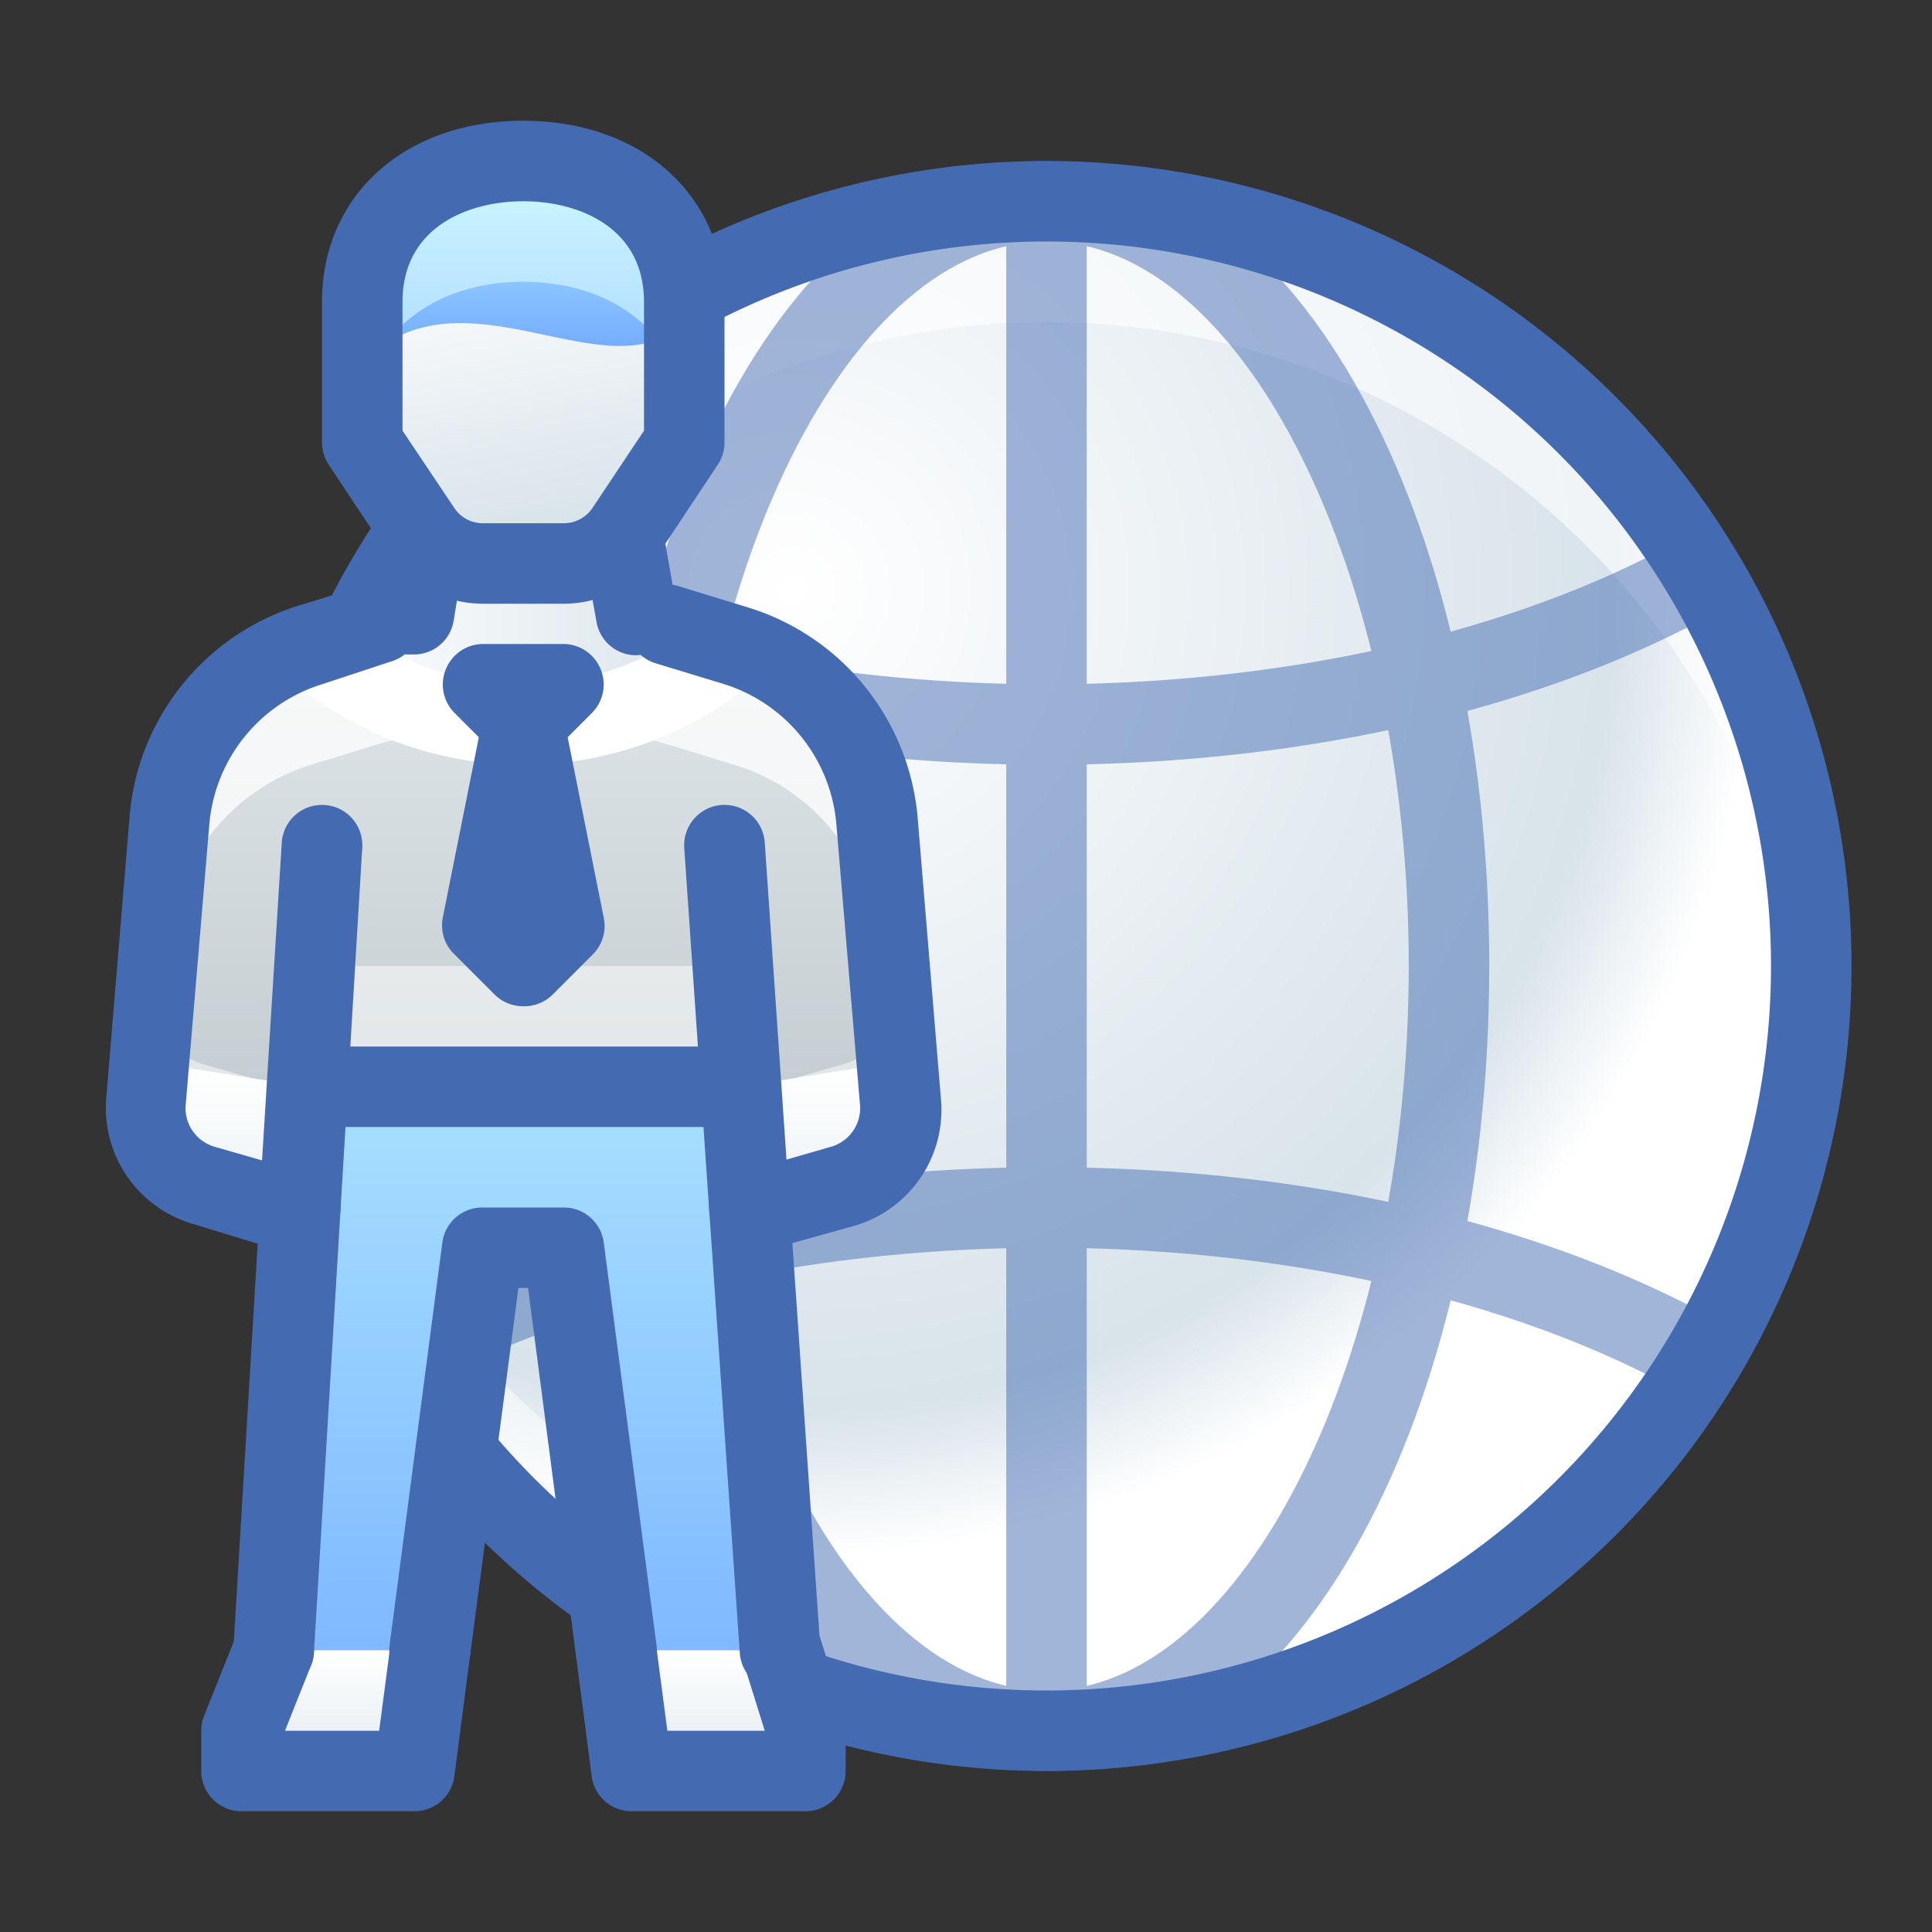 <svg xmlns="http://www.w3.org/2000/svg" xmlns:xlink="http://www.w3.org/1999/xlink" id="_021_Business" data-name="021_Business" viewBox="0 0 48 48"><rect x="0" y="0" width="48" height="48" fill="#333333" stroke="none"/><defs><style>.cls-1{fill:url(#radial-gradient);}.cls-12,.cls-14,.cls-2,.cls-3{fill:#fff;}.cls-17,.cls-2{opacity:0.6;}.cls-3,.cls-4{opacity:0.5;}.cls-5{fill:#446bb2;}.cls-6{fill:url(#linear-gradient);}.cls-7{fill:url(#linear-gradient-2);}.cls-8{fill:url(#linear-gradient-3);}.cls-9{fill:url(#linear-gradient-4);}.cls-10{fill:url(#linear-gradient-5);}.cls-11{fill:url(#linear-gradient-6);}.cls-12{opacity:0.75;}.cls-13{fill:url(#linear-gradient-7);}.cls-15{fill:url(#linear-gradient-8);}.cls-16{fill:url(#linear-gradient-9);}.cls-17{fill:#dcfeff;}</style><radialGradient id="radial-gradient" cx="19.67" cy="14.67" r="24.04" gradientUnits="userSpaceOnUse"><stop offset="0" stop-color="#fff"></stop><stop offset="0.85" stop-color="#d8e3ea"></stop><stop offset="1" stop-color="#fff"></stop></radialGradient><linearGradient id="linear-gradient" x1="13" y1="25.63" x2="13" y2="44.63" gradientUnits="userSpaceOnUse"><stop offset="0" stop-color="#abe5ff"></stop><stop offset="0.21" stop-color="#9fd9ff"></stop><stop offset="1" stop-color="#76aeff"></stop></linearGradient><linearGradient id="linear-gradient-2" x1="8.35" y1="41" x2="8.35" y2="44.92" gradientUnits="userSpaceOnUse"><stop offset="0" stop-color="#fff"></stop><stop offset="1" stop-color="#d8e3ea"></stop></linearGradient><linearGradient id="linear-gradient-3" x1="17.65" x2="17.65" y2="44.92" xlink:href="#linear-gradient-2"></linearGradient><linearGradient id="linear-gradient-4" x1="13" y1="15.42" x2="13" y2="29.69" gradientUnits="userSpaceOnUse"><stop offset="0" stop-color="#e1e7ea"></stop><stop offset="1" stop-color="#bec8cc"></stop></linearGradient><linearGradient id="linear-gradient-5" x1="5.61" y1="26.48" x2="5.61" y2="29.93" xlink:href="#linear-gradient-2"></linearGradient><linearGradient id="linear-gradient-6" x1="589.61" y1="26.48" x2="589.61" y2="29.93" gradientTransform="matrix(-1, 0, 0, 1, 610, 0)" xlink:href="#linear-gradient-2"></linearGradient><linearGradient id="linear-gradient-7" x1="7.73" y1="15.13" x2="18.27" y2="15.13" xlink:href="#linear-gradient-2"></linearGradient><linearGradient id="linear-gradient-8" x1="12.38" y1="5.73" x2="13.76" y2="13.12" xlink:href="#linear-gradient-2"></linearGradient><linearGradient id="linear-gradient-9" y1="4.83" x2="13" y2="8.54" xlink:href="#linear-gradient"></linearGradient></defs><title>021_031</title><circle class="cls-1" cx="26" cy="24" r="19"></circle><path class="cls-2" d="M26,8A19,19,0,0,1,44.92,25.5c0-.5.08-1,.08-1.5A19,19,0,0,0,7,24c0,.51,0,1,.08,1.5A19,19,0,0,1,26,8Z"></path><path class="cls-3" d="M26,40A19,19,0,0,1,7.08,22.5C7,23,7,23.49,7,24a19,19,0,0,0,38,0c0-.51,0-1-.08-1.5A19,19,0,0,1,26,40Z"></path><g class="cls-4"><path class="cls-5" d="M26,44c-6.17,0-11-8.79-11-20S19.83,4,26,4s11,8.79,11,20S32.17,44,26,44ZM26,6c-4.88,0-9,8.24-9,18s4.12,18,9,18,9-8.24,9-18S30.88,6,26,6Z"></path><path class="cls-5" d="M26,19c-6.39,0-12.35-1.38-16.78-3.87a1,1,0,0,1-.38-1.37,1,1,0,0,1,1.36-.38C14.28,15.68,20,17,26,17s11.72-1.32,15.8-3.62a1,1,0,0,1,1.36.38,1,1,0,0,1-.38,1.37C38.35,17.62,32.39,19,26,19Z"></path><path class="cls-5" d="M42.29,34.75a1.05,1.05,0,0,1-.49-.13C37.72,32.32,32,31,26,31s-11.72,1.32-15.8,3.62a1,1,0,0,1-1.36-.38,1,1,0,0,1,.38-1.37C13.65,30.38,19.61,29,26,29s12.35,1.38,16.78,3.87a1,1,0,0,1-.49,1.88Z"></path><path class="cls-5" d="M26,44a1,1,0,0,1-1-1V5a1,1,0,0,1,2,0V43A1,1,0,0,1,26,44Z"></path></g><path class="cls-5" d="M26,44A20,20,0,1,1,46,24,20,20,0,0,1,26,44ZM26,6A18,18,0,1,0,44,24,18,18,0,0,0,26,6Z"></path><polygon class="cls-6" points="8 21 6.8 41 6 43 6 44 10.3 44 12 31 14 31 15.7 44 20 44 20 43 19.38 41 18 21 8 21"></polygon><polygon class="cls-7" points="6.8 41 6 43 6 44 10.3 44 10.69 41 6.8 41"></polygon><polygon class="cls-8" points="15.31 41 15.7 44 20 44 20 43 19.38 41 15.31 41"></polygon><path class="cls-9" d="M19,30l1.92-.55a2,2,0,0,0,1.44-2.09l-.58-7A5,5,0,0,0,18.27,16L15,15H11L7.73,16a5,5,0,0,0-3.51,4.36l-.58,7a2,2,0,0,0,1.44,2.09L7,30l.6-3H18.4Z"></path><path class="cls-10" d="M3.72,26.38l-.08,1a2,2,0,0,0,1.44,2.09L7,30l.6-3Z"></path><path class="cls-11" d="M22.28,26.38l.08,1a2,2,0,0,1-1.44,2.09L19,30l-.6-3Z"></path><path class="cls-3" d="M20.92,26.45,19,27l-.6-3H7.6L7,27l-1.92-.55A2,2,0,0,1,3.8,25.34l-.16,2a2,2,0,0,0,1.44,2.09L7,30l.6-3H18.4l.6,3,1.92-.55a2,2,0,0,0,1.44-2.09l-.16-2A2,2,0,0,1,20.92,26.45Z"></path><path class="cls-12" d="M4.22,23.37A5,5,0,0,1,7.73,19l1.46-.45A12.59,12.59,0,0,1,12.9,18h.2a12.59,12.59,0,0,1,3.71.56l1.46.45a5,5,0,0,1,3.51,4.36l.42,5a2,2,0,0,0,.16-1l-.58-7A5,5,0,0,0,18.27,16L15,15H11L7.73,16a5,5,0,0,0-3.51,4.36l-.58,7a2,2,0,0,0,.16,1Z"></path><path class="cls-13" d="M15.83,15.28l.7.19,1.74.54A8,8,0,0,1,7.73,16l1.74-.54c.26-.08.52-.15.79-.21l.8-3h3.86Z"></path><path class="cls-14" d="M13,19a9,9,0,0,1-5.94-2.24,1,1,0,0,1,1.32-1.5,7,7,0,0,0,9.24,0,1,1,0,1,1,1.32,1.5A9,9,0,0,1,13,19Z"></path><path class="cls-5" d="M19.38,42a1,1,0,0,1-1-.93l-.76-11a1,1,0,0,1,2-.14l.76,11A1,1,0,0,1,19.45,42Z"></path><path class="cls-5" d="M15.31,42a1,1,0,0,1-1-.87L13.12,32h-.24l-1.2,9.13a1,1,0,1,1-2-.26l1.31-10A1,1,0,0,1,12,30h2a1,1,0,0,1,1,.87l1.31,10A1,1,0,0,1,15.44,42Z"></path><path class="cls-5" d="M6.8,42H6.74a1,1,0,0,1-.94-1.06l.66-11a1,1,0,1,1,2,.12l-.66,11A1,1,0,0,1,6.8,42Z"></path><path class="cls-5" d="M19,31h-.38a1,1,0,0,1-1-.93l-.62-9a1,1,0,0,1,2-.14l.54,7.88,1.11-.32a1,1,0,0,0,.72-1l-.59-7A4,4,0,0,0,18,17l-1.74-.53a1,1,0,0,1,.59-1.91l1.73.53a6,6,0,0,1,4.22,5.24l.58,7a3,3,0,0,1-2.17,3.13L19.27,31A.8.8,0,0,1,19,31Z"></path><path class="cls-5" d="M7.46,31H7a.8.8,0,0,1-.27,0L4.8,30.41a3,3,0,0,1-2.16-3.13l.58-7a6,6,0,0,1,4.22-5.24l1.73-.53a1,1,0,0,1,.59,1.91L8,17a4,4,0,0,0-2.8,3.49l-.59,7a1,1,0,0,0,.72,1l1.18.34L7,20.94A1,1,0,0,1,8.06,20,1,1,0,0,1,9,21.06l-.54,9A1,1,0,0,1,7.46,31Z"></path><path class="cls-5" d="M15.82,16.28a1,1,0,0,1-1-.83l-.36-2a1,1,0,1,1,2-.35l.35,2a1,1,0,0,1-.8,1.16Z"></path><path class="cls-5" d="M10.26,16.26H10.1a1,1,0,0,1-.83-1.15l.31-1.93a1,1,0,1,1,2,.32l-.31,1.93A1,1,0,0,1,10.26,16.26Z"></path><path class="cls-15" d="M17,11l-1.45,2.17A1.84,1.84,0,0,1,14,14H12a1.84,1.84,0,0,1-1.55-.83L9,11V7.5C9,5.29,10.79,4,13,4h0c2.21,0,4,1.29,4,3.5Z"></path><path class="cls-16" d="M13,4C10.79,4,9,5.29,9,7.5V9c2.52-2.52,6.12.88,8-1V7.5C17,5.29,15.21,4,13,4Z"></path><path class="cls-17" d="M13,4C10.79,4,9,5.29,9,7.5v3C9,8.29,10.79,7,13,7s4,1.29,4,3.5v-3C17,5.29,15.21,4,13,4Z"></path><path class="cls-5" d="M14,15H12a2.88,2.88,0,0,1-2.39-1.28L8.17,11.55A1,1,0,0,1,8,11V7.5C8,4.85,10.06,3,13,3s5,1.85,5,4.5V11a1,1,0,0,1-.17.55l-1.44,2.17A2.88,2.88,0,0,1,14,15Zm-4-4.3,1.28,1.91A.85.85,0,0,0,12,13h2a.86.86,0,0,0,.72-.38L16,10.7V7.5C16,5.65,14.38,5,13,5s-3,.65-3,2.5Zm7,.3h0Z"></path><path class="cls-5" d="M18,28H8a1,1,0,0,1,0-2H18a1,1,0,0,1,0,2Z"></path><path class="cls-5" d="M20,45H15.7a1,1,0,0,1-1-.87l-.39-3A1,1,0,0,1,15.18,40a1,1,0,0,1,1.12.86L16.58,43H19l-.53-1.7a1,1,0,0,1,.66-1.25,1,1,0,0,1,1.25.65l.63,2a1.54,1.54,0,0,1,0,.3v1A1,1,0,0,1,20,45Z"></path><path class="cls-5" d="M10.3,45H6a1,1,0,0,1-1-1V43a.94.94,0,0,1,.07-.37l.8-2a1,1,0,0,1,1.86.74L7.08,43H9.42l.28-2.13A1,1,0,0,1,10.82,40a1,1,0,0,1,.86,1.12l-.39,3A1,1,0,0,1,10.3,45Z"></path><path class="cls-5" d="M13,19a1,1,0,0,1-.71-.29l-1-1a1,1,0,0,1-.21-1.09A1,1,0,0,1,12,16h2a1,1,0,0,1,.92.62,1,1,0,0,1-.21,1.09l-1,1A1,1,0,0,1,13,19Z"></path><path class="cls-5" d="M13,25a1,1,0,0,1-.71-.29l-1-1A1,1,0,0,1,11,22.8l1-5a1,1,0,0,1,2,0l1,5a1,1,0,0,1-.27.91l-1,1A1,1,0,0,1,13,25Z"></path></svg>